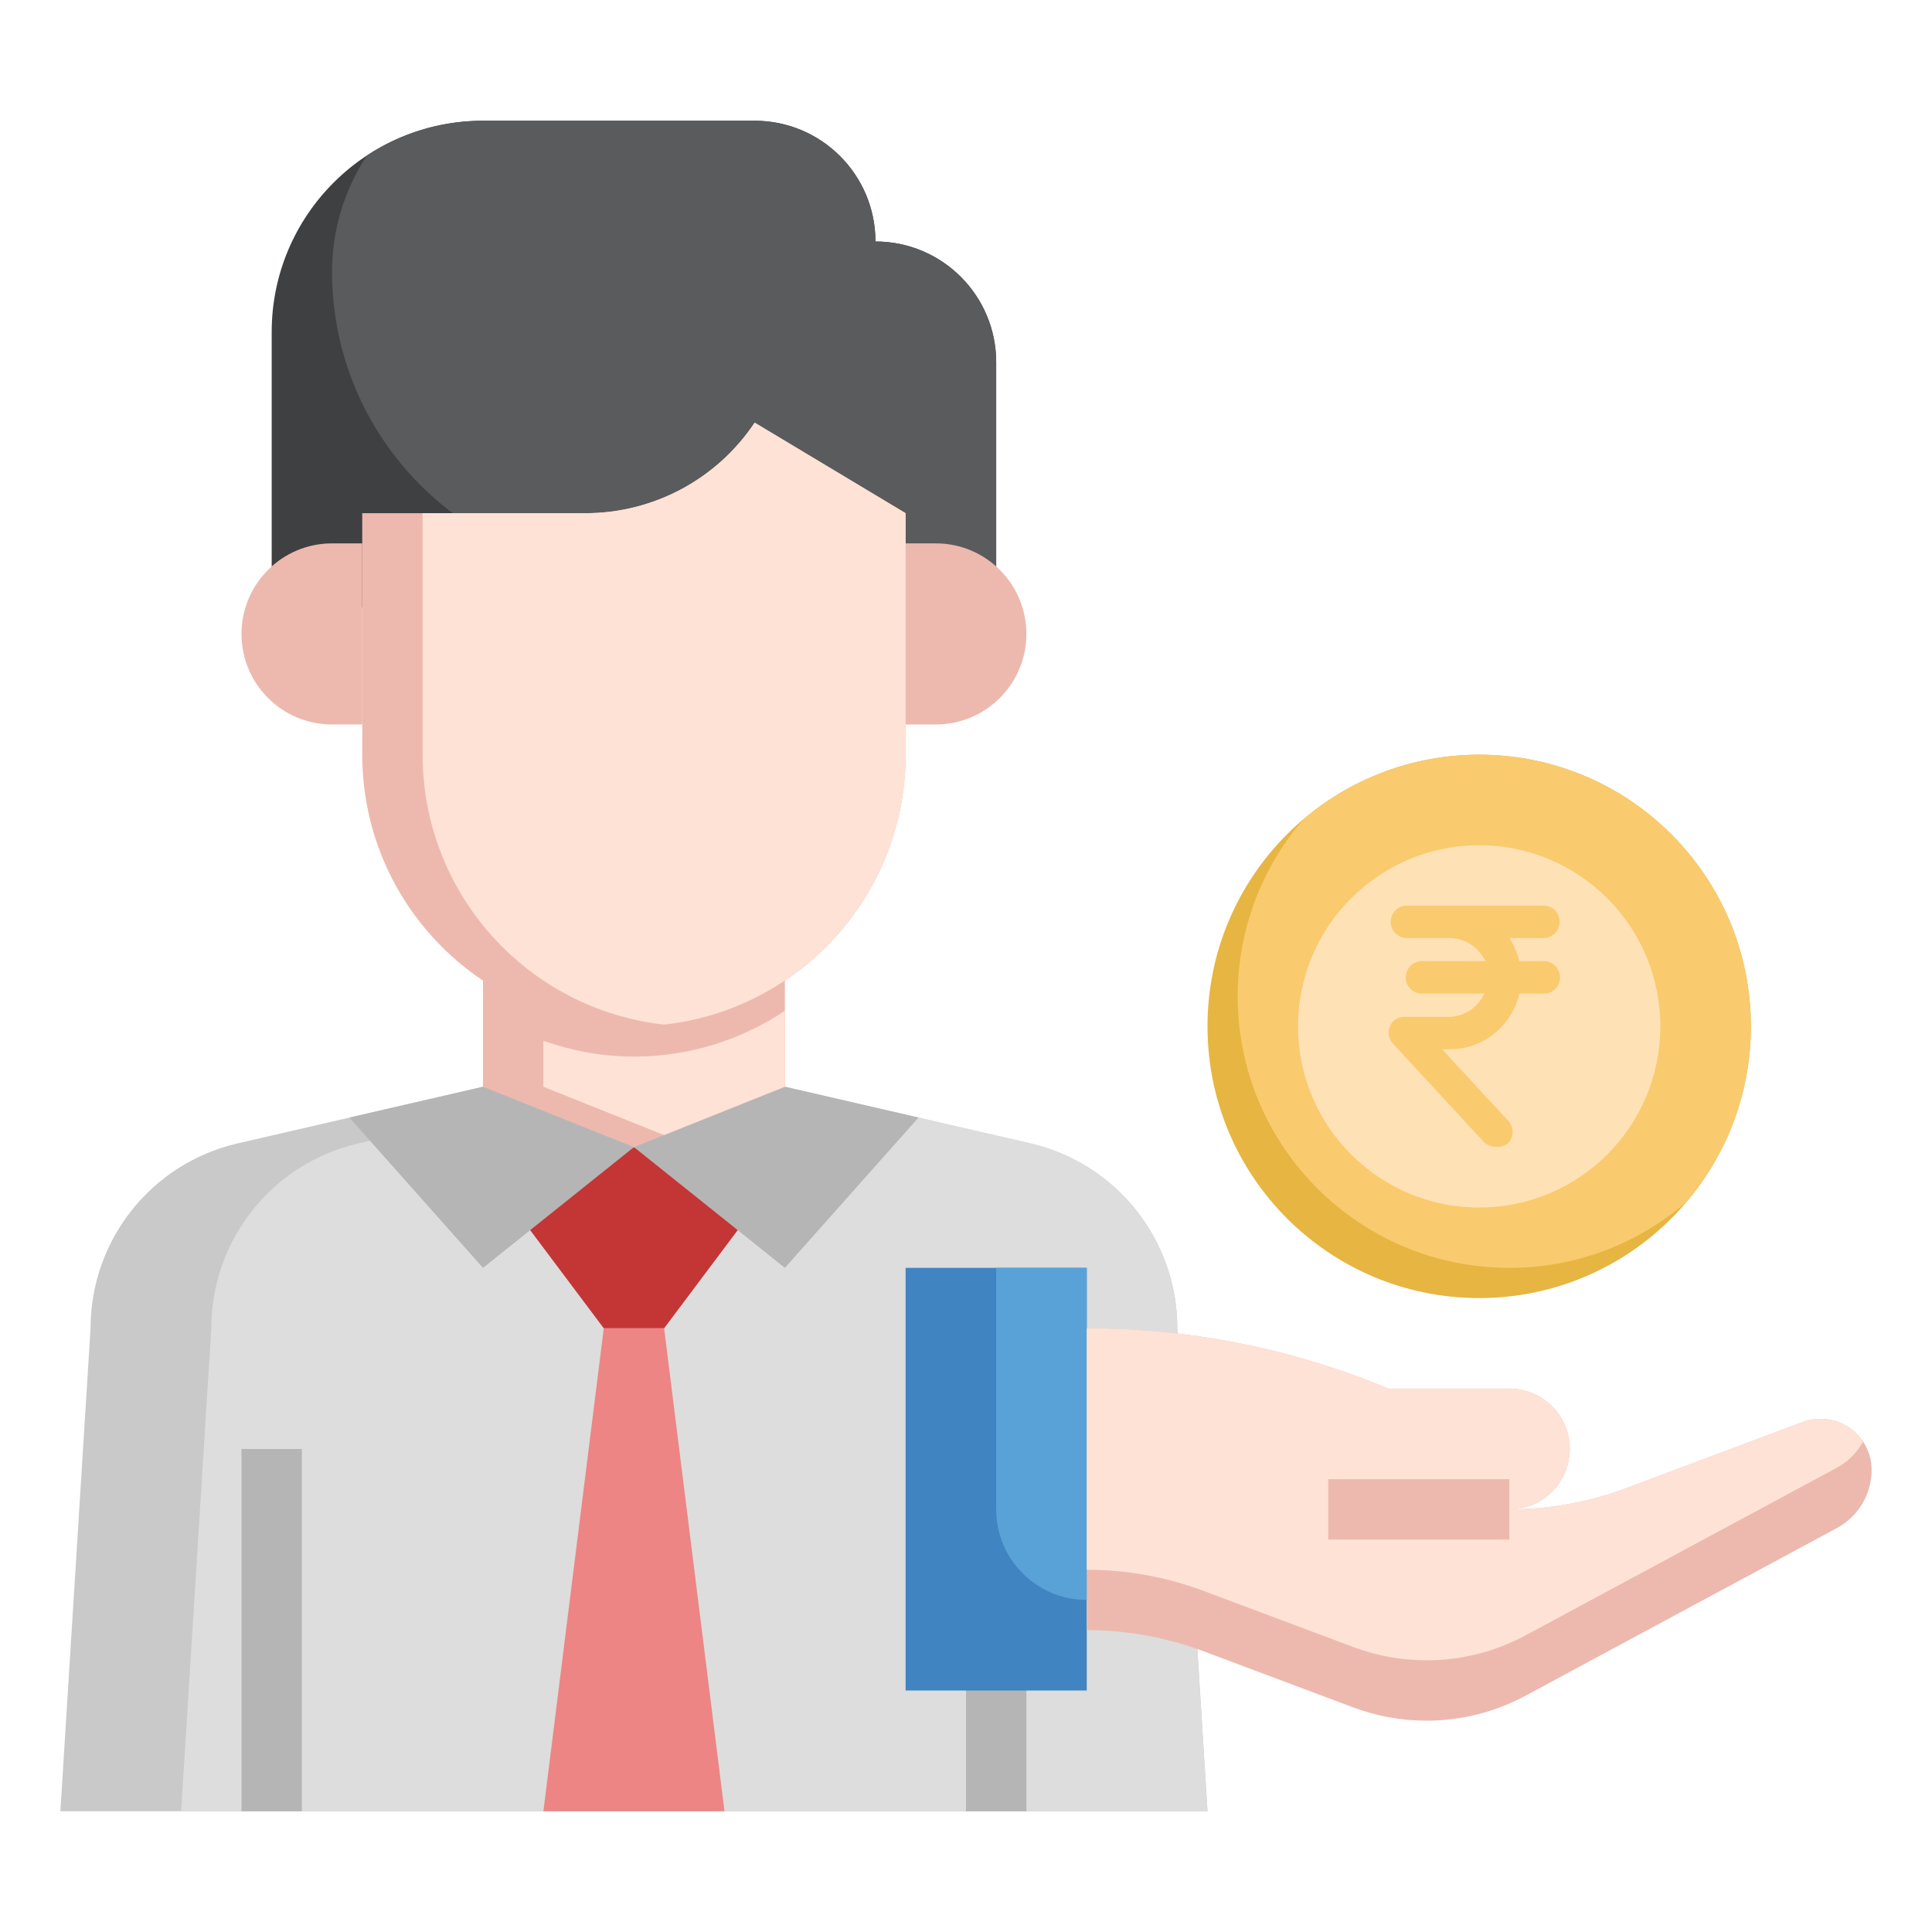 <svg width="64" height="64" viewBox="0 0 64 64" fill="none" xmlns="http://www.w3.org/2000/svg">
<path d="M16 36L7.872 37.876C5.02 38.534 3 41.073 3 44L2 60H40L39 44C39 41.073 36.98 38.534 34.128 37.876L26 36H16Z" fill="#C9C9C9"/>
<path d="M34.128 37.876L26 36H20L11.872 37.876C9.02 38.534 7 41.073 7 44L6 60H40L39 44C39 41.073 36.98 38.534 34.128 37.876Z" fill="#DDDDDD"/>
<path d="M24 60L22 44H20L18 60H24Z" fill="#ED8585"/>
<path d="M8 48H10V60H8V48Z" fill="#B5B5B5"/>
<path d="M32 48H34V60H32V48Z" fill="#B5B5B5"/>
<path d="M9 20V11C9 7.134 12.134 4 16 4H25C27.209 4 29 5.791 29 8C31.209 8 33 9.79 33 11.999V21" fill="#3F4042"/>
<path d="M33 11.999C33 9.79 31.21 8 29.001 8C29.001 5.791 27.209 4 25 4H16C14.579 4 13.258 4.426 12.154 5.154C11.426 6.258 11 7.579 11 9C11 14.523 15.477 19 21 19H33V11.999Z" fill="#5A5B5D"/>
<path d="M30 17V25C30 29.971 25.971 34 21 34C16.029 34 12 29.971 12 25V17H19.394C21.647 17 23.75 15.874 25 14L30 17Z" fill="#EDB9AE"/>
<path d="M12 18H11C9.343 18 8 19.343 8 21C8 22.657 9.343 24 11 24L12 23.999" fill="#EDB9AE"/>
<path d="M30 18H31C32.657 18 34 19.343 34 21C34 22.657 32.657 24 31 24H28" fill="#EDB9AE"/>
<path d="M25 40L22 44H20L17 40L21 38L25 40Z" fill="#C43535"/>
<path d="M49 43C53.971 43 58 38.971 58 34C58 29.029 53.971 25 49 25C44.029 25 40 29.029 40 34C40 38.971 44.029 43 49 43Z" fill="#E7B541"/>
<path d="M49 25C46.769 25 44.732 25.816 43.16 27.16C41.816 28.732 41 30.769 41 33C41 37.971 45.029 42 50 42C52.231 42 54.267 41.184 55.84 39.84C57.184 38.268 58 36.231 58 34C58 29.029 53.971 25 49 25Z" fill="#F9CB6E"/>
<path d="M49 40C52.314 40 55 37.314 55 34C55 30.686 52.314 28 49 28C45.686 28 43 30.686 43 34C43 37.314 45.686 40 49 40Z" fill="#FFE1B6"/>
<path d="M49.53 37.987C49.456 37.986 49.384 37.971 49.316 37.941C49.249 37.911 49.189 37.868 49.139 37.813L46.156 34.587C46.056 34.486 46 34.349 46 34.207C46 34.064 46.056 33.928 46.156 33.827C46.252 33.736 46.381 33.685 46.514 33.687H47.992C48.241 33.682 48.484 33.607 48.693 33.471C48.901 33.334 49.067 33.141 49.172 32.913H47.044C46.913 32.899 46.791 32.836 46.703 32.737C46.615 32.638 46.566 32.51 46.566 32.377C46.566 32.244 46.615 32.116 46.703 32.017C46.791 31.918 46.913 31.855 47.044 31.84H49.205C49.1 31.614 48.933 31.422 48.724 31.287C48.516 31.151 48.273 31.077 48.025 31.073H46.547C46.415 31.059 46.294 30.996 46.206 30.897C46.118 30.798 46.069 30.669 46.069 30.537C46.069 30.404 46.118 30.276 46.206 30.177C46.294 30.078 46.415 30.015 46.547 30H51.187C51.319 30.015 51.44 30.078 51.528 30.177C51.616 30.276 51.665 30.404 51.665 30.537C51.665 30.669 51.616 30.798 51.528 30.897C51.44 30.996 51.319 31.059 51.187 31.073H50.001C50.154 31.307 50.265 31.567 50.325 31.84H51.201C51.332 31.855 51.453 31.918 51.541 32.017C51.629 32.116 51.678 32.244 51.678 32.377C51.678 32.51 51.629 32.638 51.541 32.737C51.453 32.836 51.332 32.899 51.201 32.913H50.332C50.211 33.438 49.917 33.905 49.498 34.241C49.08 34.576 48.56 34.759 48.025 34.76H47.773L49.954 37.12C50.053 37.22 50.109 37.355 50.109 37.497C50.109 37.638 50.053 37.773 49.954 37.873C49.895 37.921 49.827 37.955 49.754 37.975C49.681 37.994 49.605 37.998 49.53 37.987Z" fill="#F9CB6E"/>
<path d="M30 42H36V56H30V42Z" fill="#4084C1"/>
<path d="M36 54C37.323 54 38.634 54.238 39.873 54.702L44.825 56.559C45.602 56.85 46.425 57 47.255 57C48.4 57 49.528 56.716 50.536 56.173L60.849 50.62C61.558 50.238 62 49.498 62 48.693C62 47.758 61.242 47 60.307 47C60.104 47 59.903 47.037 59.713 47.108L53.873 49.298C52.634 49.762 51.323 50 50 50C51.105 50 52 49.105 52 48C52 46.895 51.105 46 50 46H46L45.642 45.857C42.576 44.63 39.303 44 36 44" fill="#EDB9AE"/>
<path d="M33 42V50C33 51.657 34.343 53 36 53V42H33Z" fill="#59A2D8"/>
<path d="M44.825 54.559C45.602 54.85 46.425 55 47.255 55C48.4 55 49.528 54.716 50.536 54.173L60.849 48.62C61.223 48.419 61.516 48.114 61.716 47.756C61.412 47.3 60.895 47 60.307 47C60.104 47 59.903 47.036 59.713 47.108L53.873 49.298C52.634 49.762 51.323 50 50 50C51.105 50 52 49.105 52 48C52 46.895 51.105 46 50 46H46L45.642 45.857C42.576 44.63 39.303 44 36 44V52C37.323 52 38.634 52.238 39.873 52.702L44.825 54.559Z" fill="#FEE2D6"/>
<path d="M44 49H50V51H44V49Z" fill="#EDB9AE"/>
<path d="M21 38L26 42L30.426 37.021L26 36H16L11.574 37.021L16 42L21 38Z" fill="#B5B5B5"/>
<path d="M16 32V36L21 38L26 36V32" fill="#EDB9AE"/>
<path d="M22 33.941C26.499 33.443 30 29.632 30 25V17L25 14C23.75 15.874 21.647 17 19.394 17H14V25C14 29.632 17.501 33.443 22 33.941Z" fill="#FEE2D6"/>
<path d="M26 33.482C24.57 34.44 22.851 35 21 35C19.946 35 18.94 34.81 18 34.477V36L22 37.6L26 36V33.482Z" fill="#FEE2D6"/>
</svg>
